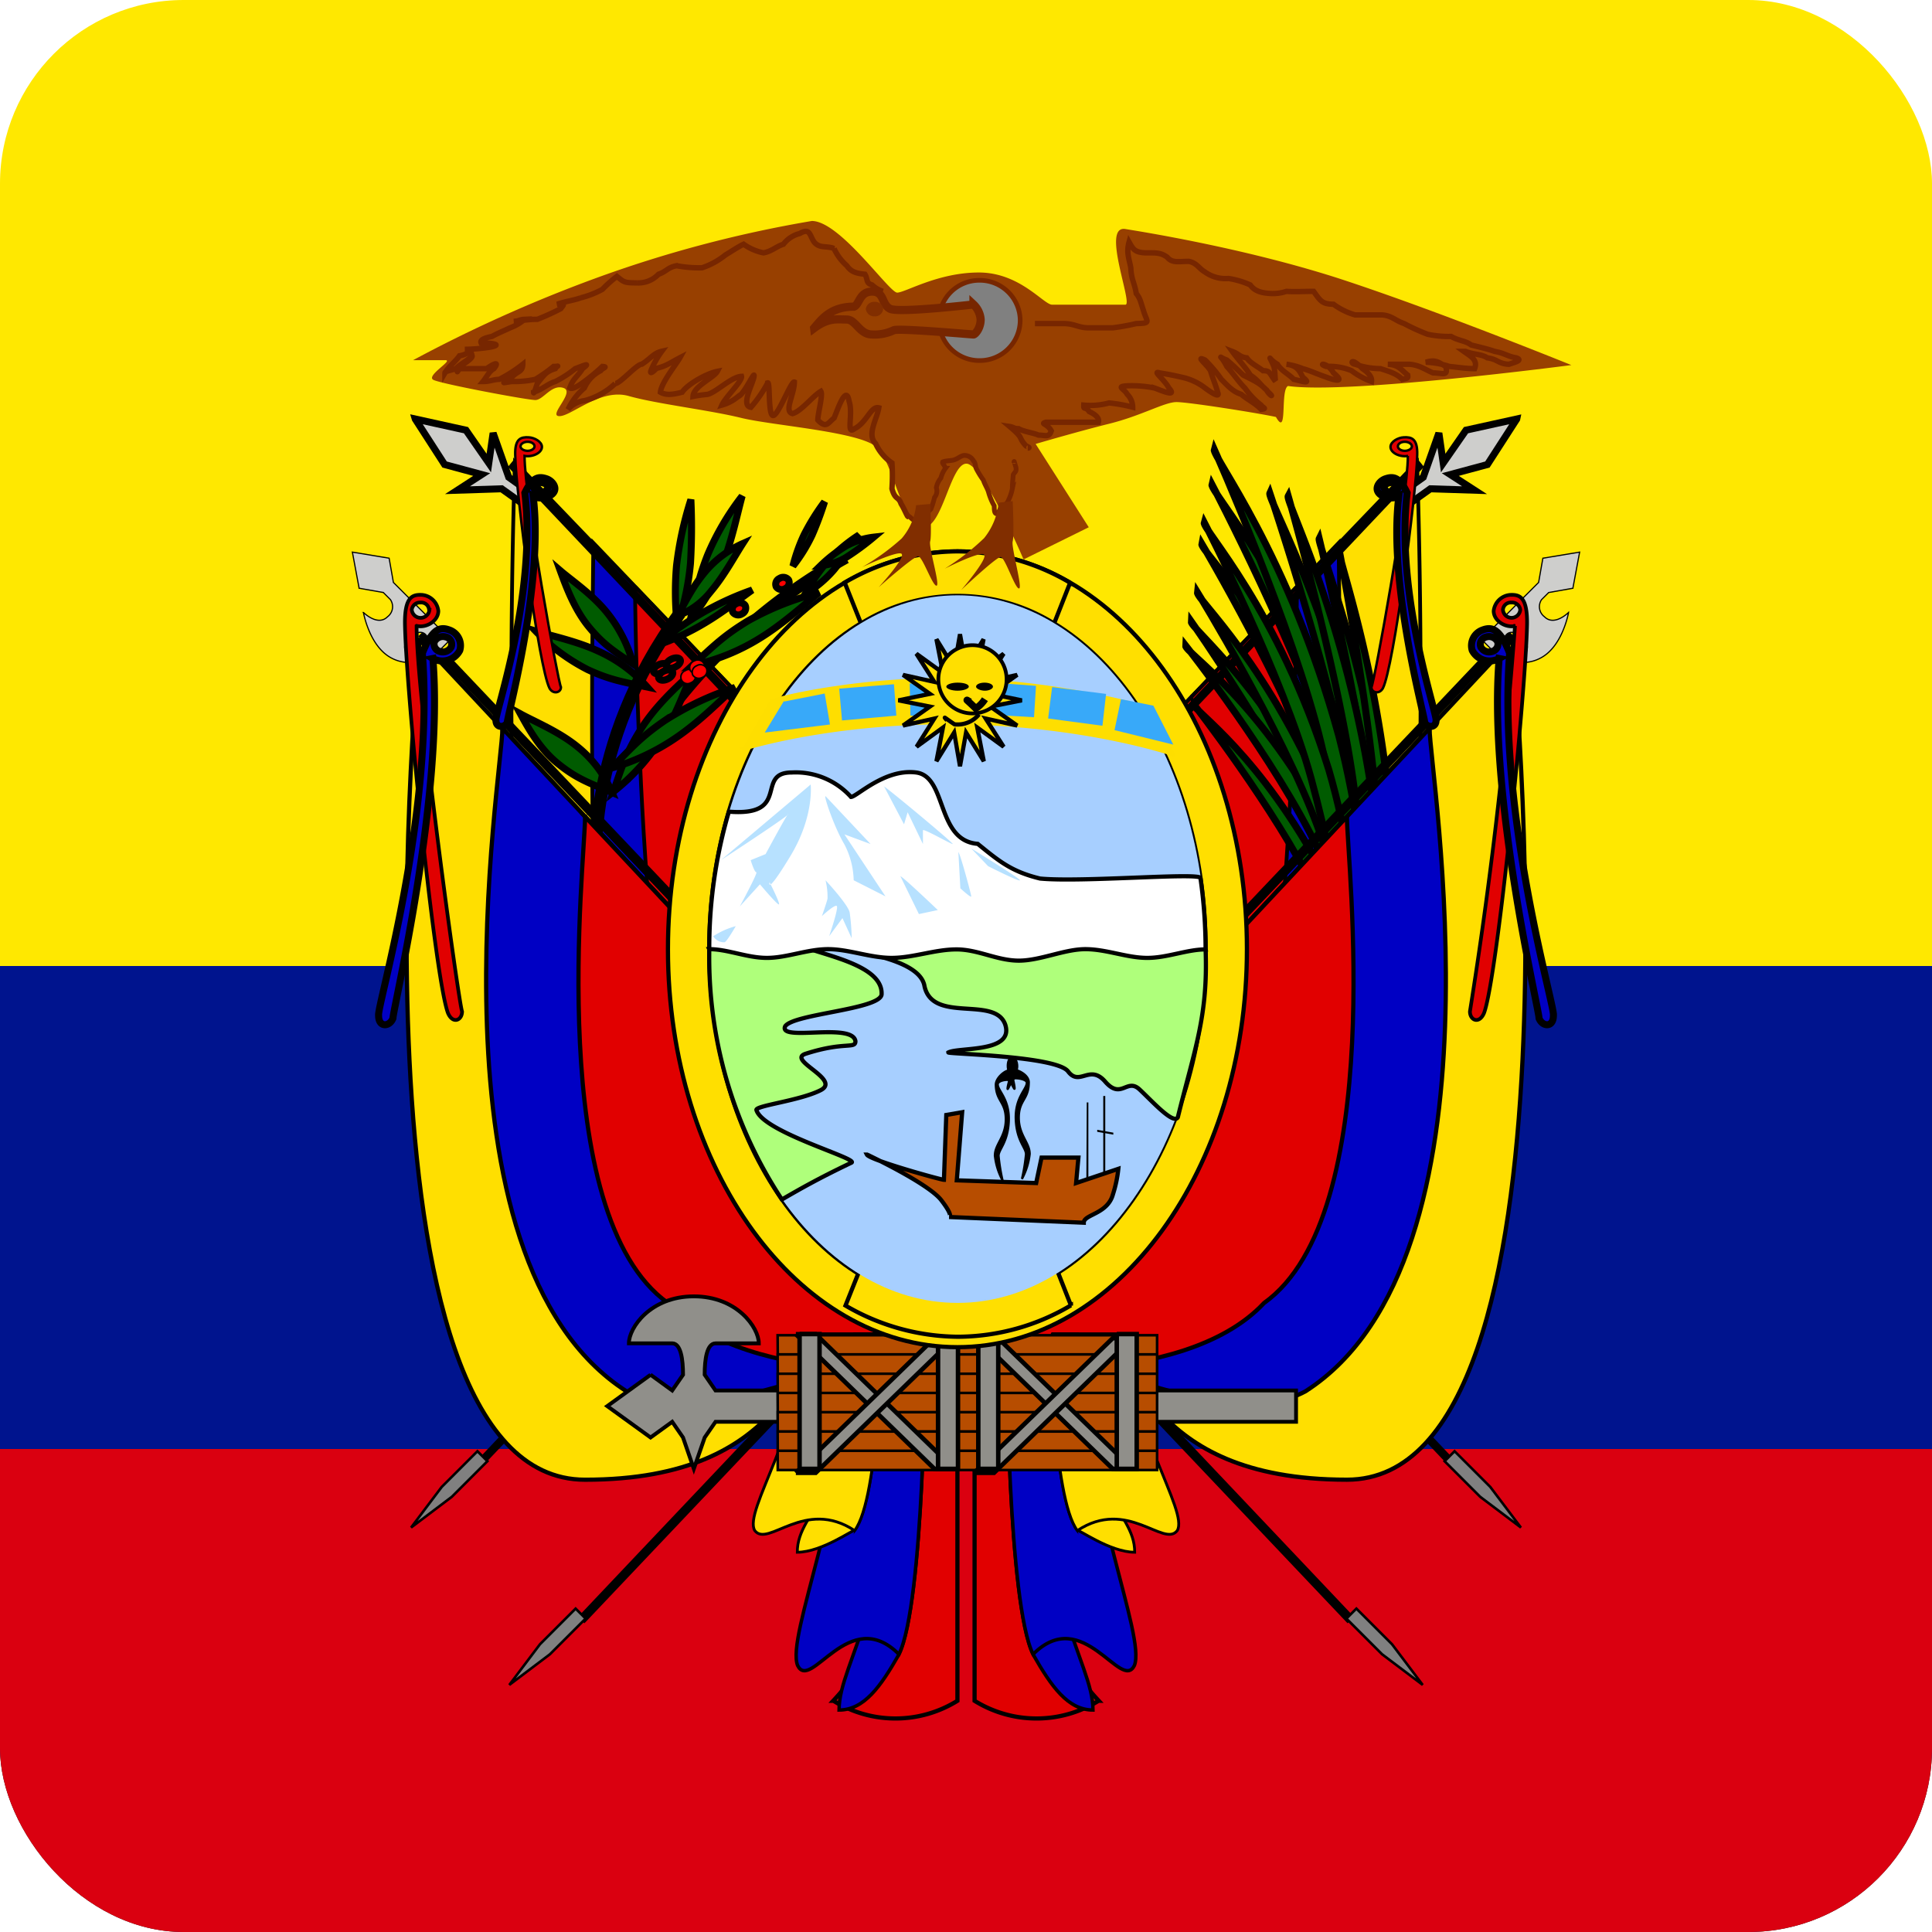 <svg xmlns="http://www.w3.org/2000/svg" xmlns:xlink="http://www.w3.org/1999/xlink" width="368" height="368" viewBox="0 0 368 368"><rect x="0" y="0" width="368" height="368" fill="#333333" stroke="none"/><defs><clipPath id="a"><rect width="368" height="368" rx="35" transform="translate(184 196)" fill="#193600"/></clipPath><clipPath id="c"><rect width="368" height="368"/></clipPath></defs><g id="b" clip-path="url(#c)"><rect width="368" height="368" fill="#fff"/><g transform="translate(-184 -196)" clip-path="url(#a)"><g transform="translate(122.667 196)"><path d="M0,0H490.667V368H0Z" fill="#ffe800" fill-rule="evenodd"/><path d="M0,240H490.667V424H0Z" transform="translate(0 -56)" fill="#00148e" fill-rule="evenodd"/><path d="M0,360H490.667v92H0Z" transform="translate(0 -84)" fill="#da0010" fill-rule="evenodd"/><g transform="translate(138.685 221.72)"><path d="M252.38,290.427l-55.66,58.65-.92-1.227,55.507-58.65.92,1.227Zm38.64,9.583-72.68,76.667-1.227-1.227,72.6-76.667Z" transform="translate(-184.372 -289.2)" fill-rule="evenodd"/><path d="M0,19.213V9.606L1.343,0,2.687,9.606v9.606Z" transform="translate(20.606 100.167) rotate(-135)" fill="gray" stroke="#000" stroke-width="0.485" fill-rule="evenodd"/><path d="M0,19.213V9.606L1.343,0,2.687,9.606v9.606Z" transform="translate(1.9 70.19) rotate(-135)" fill="gray" stroke="#000" stroke-width="0.485" fill-rule="evenodd"/></g><path d="M135.333,174.592s-6.107,165.158,18.32,165.158a46.462,46.462,0,0,0,36.673-17.37l-.276-90.773Z" transform="translate(24.087 -86.585)" fill="#ffdf00" stroke="#000" stroke-width="0.716" fill-rule="evenodd"/><path d="M154.946,194.688c0,8.685-2.725,132.382,9.488,132.382S195,318.385,195,318.385l-.276-82.089Z" transform="translate(19.413 -91.274)" fill="#0000c4" stroke="#000" stroke-width="0.716" fill-rule="evenodd"/><path d="M165.375,205.568c0,8.685,1.552,106.671,13.8,106.671h18.32l-.276-73.4-31.844-33.267Z" transform="translate(16.919 -93.813)" fill="#e10000" stroke="#000" stroke-width="0.716" fill-rule="evenodd"/><path d="M206.2,115.627l55.507,58.65,1-1.227L207.2,114.4Z" transform="translate(-48.113 -26.693)" fill-rule="evenodd"/><path d="M173.929,169.136s-15.741,160,31.482,160c39.353,0,39.353-25.24,47.224-25.24l-7.871-58.941-70.88-75.816Z" transform="translate(-32.636 -47.285)" fill="#ffdf00" stroke="#000" stroke-width="0.8" fill-rule="evenodd"/><g transform="translate(160.462 94.482)"><path d="M235.18,180.778a108.17,108.17,0,0,1,42.136-42.236" transform="translate(-215.337 -126.809)" fill="none" stroke="#000" stroke-width="2.3"/><path d="M225.136,160.67a27.689,27.689,0,0,1,9.2,6.785c-4.764-1-7.222-1.4-11.385-3.344a37.515,37.515,0,0,1-9.87-7.319C216.175,157.735,220.95,158.716,225.136,160.67Z" transform="translate(-210.18 -131.067)" fill="#005b00" stroke="#000" stroke-width="1.333" fill-rule="evenodd"/><path d="M241.673,182.347a1.218,1.218,0,0,1-.606,1.616,1.281,1.281,0,0,1-1.74-.313,1.2,1.2,0,0,1,.613-1.6A1.28,1.28,0,0,1,241.673,182.347Z" transform="translate(-216.274 -136.913)" fill="red" stroke="#000" stroke-width="1.333" fill-rule="evenodd"/><path d="M257.638,136.3a36.939,36.939,0,0,1-6.088,10.412c1.031-5.094,1.469-7.71,3.273-12.289a50.107,50.107,0,0,1,6.565-11.18C260.469,126.587,259.452,131.691,257.638,136.3Z" transform="translate(-219.157 -123.238)" fill="#005b00" stroke="#000" stroke-width="1.333" fill-rule="evenodd"/><path d="M250.67,136.265a49.373,49.373,0,0,1-2.528,11.723,57.869,57.869,0,0,1-.131-11.254,67.117,67.117,0,0,1,2.736-12.606A115.016,115.016,0,0,1,250.67,136.265Z" transform="translate(-218.279 -123.446)" fill="#005b00" stroke="#000" stroke-width="1.333" fill-rule="evenodd"/><path d="M254.778,144.051a14.845,14.845,0,0,1-6.428,4.761c2.1-3.849,3.131-5.9,5.49-8.671a20.042,20.042,0,0,1,6.918-5.091C259.247,137.392,257.151,141.26,254.778,144.051Z" transform="translate(-218.41 -125.994)" fill="#005b00" stroke="#000" stroke-width="1.333" fill-rule="evenodd"/><path d="M227.874,149.494a26.448,26.448,0,0,1,5.2,10.083c-3.634-2.472-5.551-3.625-8.326-6.955s-4.339-7.5-5.566-10.862C221.434,143.689,225.083,146.145,227.874,149.494Z" transform="translate(-211.604 -127.56)" fill="#005b00" stroke="#000" stroke-width="1.333" fill-rule="evenodd"/><path d="M219.981,183.47a22.386,22.386,0,0,1,6.76,8.869c-4.414-1.831-6.731-2.653-10.2-5.428s-5.581-6.529-7.243-9.559C212.063,178.865,216.493,180.679,219.981,183.47Z" transform="translate(-209.298 -135.865)" fill="#005b00" stroke="#000" stroke-width="1.333" fill-rule="evenodd"/><path d="M241.618,179.521a40.225,40.225,0,0,1-9.218,10.24c1.659-4.87,2.377-7.363,5.152-11.8s6.737-8.09,9.939-11C246.048,170.178,244.409,175.056,241.618,179.521Z" transform="translate(-214.688 -133.44)" fill="#005b00" stroke="#000" stroke-width="1.333" fill-rule="evenodd"/><path d="M244.425,180.241A42.445,42.445,0,0,1,232,186.133c3.8-3.912,5.638-5.968,10.079-9.021a57.618,57.618,0,0,1,13.374-6.313C252.675,173.244,248.89,177.171,244.425,180.241Z" transform="translate(-214.595 -134.336)" fill="#005b00" stroke="#000" stroke-width="1.333" fill-rule="evenodd"/><path d="M285.561,139.487A22.646,22.646,0,0,1,280,144.17a36.555,36.555,0,0,1,4.31-6.247A30.722,30.722,0,0,1,290.3,132.9,70.93,70.93,0,0,1,285.561,139.487Z" transform="translate(-225.795 -125.492)" fill="#005b00" stroke="#000" stroke-width="1.333" fill-rule="evenodd"/><path d="M280.652,131.017a31.112,31.112,0,0,1-3.652,5.9,32.367,32.367,0,0,1,2.088-5.9,42.326,42.326,0,0,1,3.938-6.347A64.941,64.941,0,0,1,280.652,131.017Z" transform="translate(-225.095 -123.572)" fill="#005b00" stroke="#000" stroke-width="1.333" fill-rule="evenodd"/><path d="M288.762,137.3a10.731,10.731,0,0,1-4.862,1.555,26.4,26.4,0,0,1,4.862-3.744,14.508,14.508,0,0,1,5.227-1.656A49.757,49.757,0,0,1,288.762,137.3Z" transform="translate(-226.705 -125.622)" fill="#005b00" stroke="#000" stroke-width="1.333" fill-rule="evenodd"/><path d="M252.444,152.8a47.891,47.891,0,0,1-9.294,4.336,56.149,56.149,0,0,1,18.2-10.549C259.1,148.192,255.933,150.711,252.444,152.8Z" transform="translate(-217.197 -128.687)" fill="#005b00" stroke="#000" stroke-width="1.333" fill-rule="evenodd"/><path d="M264.647,156.065a40.064,40.064,0,0,1-12.6,5.023c4.021-3.72,5.985-5.689,10.564-8.464a54.366,54.366,0,0,1,13.557-5.376C273.263,149.537,269.252,153.274,264.647,156.065Z" transform="translate(-219.273 -128.84)" fill="#005b00" stroke="#000" stroke-width="1.333" fill-rule="evenodd"/><path d="M227.888,202.166c.3-.169-2.5-24.518,16.132-49.846" transform="translate(-213.636 -130.024)" fill="none" stroke="#000" stroke-width="2.4"/><path d="M264.373,150.247a1.218,1.218,0,0,1-.606,1.616,1.281,1.281,0,0,1-1.74-.313,1.2,1.2,0,0,1,.613-1.6A1.28,1.28,0,0,1,264.373,150.247Z" transform="translate(-221.571 -129.423)" fill="red" stroke="#000" stroke-width="1.333" fill-rule="evenodd"/><path d="M275.173,143.947a1.218,1.218,0,0,1-.606,1.616,1.281,1.281,0,0,1-1.74-.313,1.2,1.2,0,0,1,.613-1.6A1.28,1.28,0,0,1,275.173,143.947Z" transform="translate(-224.091 -127.953)" fill="red" stroke="#000" stroke-width="1.333" fill-rule="evenodd"/><path d="M244.978,165.172c.215.4-.186,1.029-.906,1.389s-1.48.323-1.7-.086.191-1.019.912-1.379S244.763,164.774,244.978,165.172Z" transform="translate(-217.001 -132.947)" fill="red" stroke="#000" stroke-width="1.333" fill-rule="evenodd"/><path d="M248.178,163.772c.215.4-.186,1.029-.906,1.389s-1.48.323-1.7-.086.191-1.019.912-1.379S247.963,163.374,248.178,163.772Z" transform="translate(-217.748 -132.62)" fill="red" stroke="#000" stroke-width="1.333" fill-rule="evenodd"/><path d="M246.278,166.772c.215.4-.186,1.029-.906,1.389s-1.48.323-1.7-.086.191-1.019.912-1.379S246.063,166.374,246.278,166.772Z" transform="translate(-217.305 -133.32)" fill="red" stroke="#000" stroke-width="1.333" fill-rule="evenodd"/><path d="M251.871,167.08a1.341,1.341,0,0,1-.767,1.763,1.272,1.272,0,0,1-1.84-.537,1.319,1.319,0,0,1,.767-1.763,1.175,1.175,0,0,1,1.763.537Z" transform="translate(-218.596 -133.3)" fill="red" stroke="#000" stroke-width="0.3" fill-rule="evenodd"/><path d="M254.138,164.685a1.515,1.515,0,0,1-2.683,1.3,1.361,1.361,0,0,1,.767-1.84,1.328,1.328,0,0,1,1.84.537Z" transform="translate(-219.099 -132.744)" fill="red" stroke="#000" stroke-width="0.3" fill-rule="evenodd"/><path d="M254.671,165.8a1.319,1.319,0,0,1-.767,1.763,1.376,1.376,0,0,1-1.84-.46,1.341,1.341,0,0,1,.767-1.763A1.309,1.309,0,0,1,254.671,165.8Z" transform="translate(-219.249 -133.019)" fill="red" stroke="#000" stroke-width="0.3" fill-rule="evenodd"/></g><path d="M194.283,191.146c0,8.413-15.741,101.056,23.656,126.3,15.741,8.413,39.353-8.413,39.353,0l-7.871-67.355Z" transform="translate(-37.248 -52.421)" fill="#0000c4" stroke="#000" stroke-width="0.8" fill-rule="evenodd"/><path d="M215.378,213.094c0,8.413-7.871,75.768,15.786,92.642C246.9,322.563,286.3,318,286.3,318l-31.527-62.792-39.4-42.115Z" transform="translate(-42.602 -57.542)" fill="#e10000" stroke="#000" stroke-width="0.8" fill-rule="evenodd"/><path d="M183.8,157.65l72.68,76.667,1.3-1.227L185.1,156.5l-1.227,1.227Z" transform="translate(-42.887 -36.517)" fill-rule="evenodd"/><path d="M5.358,5.768,8.045,9.606v1.919a2.4,2.4,0,0,1-2.687,1.919c-2.687,0-2.672-3.838-2.672-3.838S0,13.444,0,17.293a7.288,7.288,0,0,0,2.687,5.757s-.395-3.979,2.687-3.838c3.1.13,2.687,1.919,2.687,1.919V24.97h2.7V9.606l2.687-3.838L9.32,0,5.373,5.757Z" transform="translate(121.863 111.755) rotate(-45)" fill="#cececc" stroke="#000" stroke-width="0.223" fill-rule="evenodd"/><path d="M183.177,104.116l5.583,8.654,7.067,1.907-4.614,2.985,8.413-.271,3.81,2.722,1.365-2.183-3.821-2.729L198,106.775l-.822,5.712-4.345-6.262-9.662-2.128Z" transform="translate(-42.741 -24.289)" fill="#cececc" stroke="#000" stroke-width="1.333" fill-rule="evenodd"/><path d="M167.879,40.572c0,.46-.613.851-1.319.851s-1.349-.391-1.349-.851.613-.874,1.349-.874S167.879,40.089,167.879,40.572Zm-1.9,1.817c0,8.234,6.409,43.194,6.931,44.045.031,1.035-1.472,1.472-2.177.207-2.024-4-6.379-36.8-6.532-44.459-.092-3.151,1.135-3.4,2.545-3.335,1.135.046,2.545.851,2.545,1.817,0,1.15-1.779,2-3.312,1.725Z" transform="translate(-4.732 44.451)" fill="#e10000" stroke="#000" stroke-width="0.462" fill-rule="evenodd"/><path d="M213.014,120.876a1.522,1.522,0,0,1-1.678.521c-.67-.176-1.086-.728-.856-1.188a1.561,1.561,0,0,1,1.719-.537C212.9,119.857,213.256,120.393,213.014,120.876Zm-2.715,1.342c2.116,16.537-4.983,42.075-4.924,43.079-.477,1.02-2.134,1.1-2.16-.36-.349-.951,7.823-24.02,5.5-43.37,1.488-3.174,2.78-3.12,4.086-2.7,1.055.33,1.993,1.487,1.51,2.453-.575,1.15-2.69,1.556-4.009.9Z" transform="translate(-47.414 -27.688)" fill="#0000c4" stroke="#000" stroke-width="1.333" fill-rule="evenodd"/><path d="M185.276,150.634a1.694,1.694,0,0,1-3.373,0,1.561,1.561,0,0,1,1.687-1.38,1.486,1.486,0,0,1,1.61,1.38Zm-2.453,3.067c0,13.723,8.05,71.99,8.663,73.447,0,1.687-1.763,2.453-2.683.307-2.53-6.67-7.973-61.333-8.2-74.06-.077-5.29,1.457-5.673,3.22-5.6a3.436,3.436,0,0,1,3.143,3.067c0,1.84-2.223,3.3-4.14,2.837Z" transform="translate(-42.139 -34.484)" fill="#e10000" stroke="#000" stroke-width="0.7" fill-rule="evenodd"/><path d="M187.889,159.674a1.8,1.8,0,0,1-2.15.867,1.468,1.468,0,0,1-1.052-1.868,1.843,1.843,0,0,1,2.2-.892A1.419,1.419,0,0,1,187.889,159.674Zm-3.493,2.194c2.177,26.218-7.639,66.946-7.6,68.54-.638,1.631-2.748,1.8-2.735-.522-.414-1.5,10.69-38.334,8.335-69.016,1.99-5.076,3.631-5.021,5.278-4.381a3.151,3.151,0,0,1,1.843,3.862,3.744,3.744,0,0,1-5.124,1.518Z" transform="translate(-40.612 -36.444)" fill="#0000c4" stroke="#000" stroke-width="1.333" fill-rule="evenodd"/><g transform="translate(245.333 221.72)"><path d="M358.64,290.427l55.583,58.65,1-1.227L359.637,289.2ZM320,300.01l72.68,76.667,1.227-1.227-72.6-76.667Z" transform="translate(-320 -289.2)" fill-rule="evenodd"/><path d="M0,0V9.606l1.343,9.606L2.687,9.606V0Z" transform="translate(72.456 86.581) rotate(-45)" fill="gray" stroke="#000" stroke-width="0.485" fill-rule="evenodd"/><path d="M0,0V9.606l1.343,9.606L2.687,9.606V0Z" transform="translate(91.163 56.605) rotate(-45)" fill="gray" stroke="#000" stroke-width="0.485" fill-rule="evenodd"/></g><g transform="translate(246.966 79.807)"><path d="M.679,165.158S-5.428,0,19,0A46.462,46.462,0,0,1,55.672,17.37L55.4,108.143Z" transform="translate(84.958 173.359) rotate(180)" fill="#ffdf00" stroke="#000" stroke-width="0.716" fill-rule="evenodd"/><path d="M.26,132.382C.26,123.7-2.466,0,9.747,0S40.314,8.685,40.314,8.685l-.276,82.089Z" transform="translate(69.601 155.989) rotate(180)" fill="#0000c4" stroke="#000" stroke-width="0.716" fill-rule="evenodd"/><path d="M0,106.671C0,97.986,1.552,0,13.8,0h18.32l-.276,73.4L0,106.671Z" transform="translate(61.406 138.619) rotate(180)" fill="#e10000" stroke="#000" stroke-width="0.716" fill-rule="evenodd"/><path d="M416.6,115.627,361.1,174.277l-1-1.227,55.507-58.65Z" transform="translate(-330.99 -106.5)" fill-rule="evenodd"/><g transform="translate(40.188 5.776)"><path d="M376.652,175.076s15.56,19.964,23.067,35.393c7.5,15.461,16.259,39.021,16.259,39.021s-5-23.195-14.45-41.79C389.152,184.307,376.646,176.407,376.652,175.076Z" transform="translate(-375.04 -126.434)" fill="#005b00" stroke="#000" stroke-width="1.333" fill-rule="evenodd"/><path d="M375.95,154.39s17.364,24.691,25.29,43c7.916,18.346,16.729,45.847,16.729,45.847s-4.278-26.458-14.314-48.6C390.429,166.71,375.839,155.858,375.95,154.39Z" transform="translate(-374.876 -121.607)" fill="#005b00" stroke="#000" stroke-width="1.333" fill-rule="evenodd"/><path d="M395.492,122.548s12.285,36.562,16.029,59.171c3.724,22.629,6,53.771,6,53.771a226.691,226.691,0,0,0-2.652-53.883C407.924,146.085,394.982,123.681,395.492,122.548Z" transform="translate(-379.432 -114.178)" fill="#005b00" stroke="#000" stroke-width="1.333" fill-rule="evenodd"/><path d="M381.108,120.366s17.012,32.471,23.638,54.536c6.609,22.1,12.823,53.976,12.823,53.976s-.9-28.96-9.457-55.82C396.63,138.936,380.736,121.831,381.108,120.366Z" transform="translate(-376.078 -113.668)" fill="#005b00" stroke="#000" stroke-width="1.333" fill-rule="evenodd"/><path d="M407.751,133.844s8.466,34.96,10.592,55.817c2.11,20.871,2.714,49.031,2.714,49.031a224.6,224.6,0,0,0-.011-48.469C416.85,157.243,407.3,134.752,407.751,133.844Z" transform="translate(-382.293 -116.813)" fill="#005b00" stroke="#000" stroke-width="1.333" fill-rule="evenodd"/><path d="M378.575,135.1s16.457,27.815,23.117,47.257c6.645,19.473,13.187,47.932,13.187,47.932s-1.59-26.373-10.15-49.987C393.3,150.372,378.273,136.48,378.575,135.1Z" transform="translate(-375.487 -117.106)" fill="#005b00" stroke="#000" stroke-width="1.333" fill-rule="evenodd"/><path d="M374.55,160.366s17.364,22.05,25.29,38.937c7.916,16.922,16.729,42.616,16.729,42.616s-4.278-25.173-14.314-45.539C389.029,170.742,374.439,161.8,374.55,160.366Z" transform="translate(-374.549 -123.002)" fill="#005b00" stroke="#000" stroke-width="1.333" fill-rule="evenodd"/><path d="M377.489,147.154s15.974,25.94,22.927,44.7c6.942,18.8,14.333,46.681,14.333,46.681s-2.959-26.424-11.814-49.152C391.205,160.655,377.309,148.587,377.489,147.154Z" transform="translate(-375.235 -119.919)" fill="#005b00" stroke="#000" stroke-width="1.333" fill-rule="evenodd"/><path d="M400.048,123.27s10.27,35.8,12.815,57.659c2.525,21.881,3.184,51.791,3.184,51.791a210.063,210.063,0,0,0,.126-51.662C411.126,146.633,399.488,124.316,400.048,123.27Z" transform="translate(-380.494 -114.346)" fill="#005b00" stroke="#000" stroke-width="1.333" fill-rule="evenodd"/><path d="M381.665,111.63s15,33.72,20.424,56.238c5.41,22.548,10.01,54.811,10.01,54.811s.4-28.926-6.679-56.377C395.833,131.381,381.242,113.06,381.665,111.63Z" transform="translate(-376.208 -111.63)" fill="#005b00" stroke="#000" stroke-width="1.333" fill-rule="evenodd"/><path d="M412.807,137.184s6.45,33.569,7.378,53.454c.911,19.9-.1,46.634-.1,46.634a203.01,203.01,0,0,0,2.767-45.97C420.552,159.819,412.3,138.023,412.807,137.184Z" transform="translate(-383.471 -117.593)" fill="#005b00" stroke="#000" stroke-width="1.333" fill-rule="evenodd"/><path d="M379.165,129.764s15,29.064,20.424,48.959c5.41,19.924,10.01,48.766,10.01,48.766s.4-26.34-6.679-50.543C393.333,146.217,378.742,131.109,379.165,129.764Z" transform="translate(-375.624 -115.861)" fill="#005b00" stroke="#000" stroke-width="1.333" fill-rule="evenodd"/></g><path d="M2.519,160S-13.223,0,34,0C73.354,0,73.354,25.24,81.225,25.24L73.354,84.182,2.474,160Z" transform="translate(104.925 202.041) rotate(180)" fill="#ffdf00" stroke="#000" stroke-width="0.8" fill-rule="evenodd"/><path d="M3.105,128.725c0-8.413-15.741-101.056,23.656-126.3,15.741-8.413,39.353,8.413,39.353,0L58.244,69.783Z" transform="translate(89.771 187.643) rotate(180)" fill="#0000c4" stroke="#000" stroke-width="0.8" fill-rule="evenodd"/><path d="M1.256,105.47c0-8.413-7.871-75.768,15.786-92.642C32.783-4,72.181.564,72.181.564L40.654,63.356,1.256,105.47Z" transform="translate(72.181 181.215) rotate(180)" fill="#e10000" stroke="#000" stroke-width="0.8" fill-rule="evenodd"/><path d="M433.683,157.65,361,234.317l-1.3-1.227,72.68-76.59,1.3,1.227Z" transform="translate(-330.896 -116.324)" fill-rule="evenodd"/><path d="M5.358,19.2l2.687-3.838V13.444a2.4,2.4,0,0,0-2.687-1.919c-2.687,0-2.672,3.838-2.672,3.838S0,11.525,0,7.676A7.288,7.288,0,0,1,2.687,1.919S2.292,5.9,5.373,5.757c3.1-.13,2.687-1.919,2.687-1.919V0h2.7V15.364L13.449,19.2,9.32,24.97,5.373,19.213Z" transform="translate(104.181 49.605) rotate(-135)" fill="#cececc" stroke="#000" stroke-width="0.223" fill-rule="evenodd"/><path d="M450.241,104.116l-5.583,8.654-7.067,1.907,4.614,2.985-8.413-.271-3.81,2.722-1.365-2.183,3.821-2.729,2.978-8.426.822,5.712,4.345-6.262,9.662-2.128Z" transform="translate(-346.977 -104.096)" fill="#cececc" stroke="#000" stroke-width="1.333" fill-rule="evenodd"/><path d="M3.685,46.845c0-.46-.613-.851-1.319-.851s-1.349.391-1.349.851.613.874,1.349.874S3.685,47.328,3.685,46.845Zm-1.9-1.817c0-8.234,6.409-43.194,6.931-44.045C8.745-.052,7.242-.489,6.537.776,4.513,4.778.158,37.576,0,45.235c-.092,3.151,1.135,3.4,2.545,3.335,1.135-.046,2.545-.851,2.545-1.817,0-1.15-1.779-2-3.312-1.725Z" transform="translate(84.315 52.061) rotate(180)" fill="#e10000" stroke="#000" stroke-width="0.462" fill-rule="evenodd"/><path d="M423.566,120.876a1.522,1.522,0,0,0,1.678.521c.67-.176,1.086-.728.856-1.188a1.561,1.561,0,0,0-1.719-.537C423.683,119.857,423.325,120.393,423.566,120.876Zm2.715,1.342c-2.116,16.537,4.983,42.075,4.924,43.079.477,1.02,2.134,1.1,2.16-.36.349-.951-7.823-24.02-5.5-43.37-1.488-3.174-2.78-3.12-4.086-2.7-1.055.33-1.993,1.487-1.51,2.453.575,1.15,2.69,1.556,4.009.9Z" transform="translate(-345.466 -107.495)" fill="#0000c4" stroke="#000" stroke-width="1.333" fill-rule="evenodd"/><path d="M451.487,150.634a1.662,1.662,0,0,0,1.61,1.533,1.679,1.679,0,0,0,1.687-1.533,1.561,1.561,0,0,0-1.687-1.38A1.486,1.486,0,0,0,451.487,150.634Zm2.3,3.067q-2.753,36.887-8.587,73.447c0,1.687,1.763,2.453,2.683.307,2.53-6.67,7.973-61.333,8.2-74.06.077-5.29-1.457-5.673-3.22-5.6a3.436,3.436,0,0,0-3.143,3.067c0,1.84,2.223,3.3,4.14,2.837Z" transform="translate(-350.846 -114.291)" fill="#e10000" stroke="#000" stroke-width="0.7" fill-rule="evenodd"/><path d="M447.348,159.674a1.8,1.8,0,0,0,2.15.867,1.468,1.468,0,0,0,1.052-1.868,1.843,1.843,0,0,0-2.2-.892A1.419,1.419,0,0,0,447.348,159.674Zm3.493,2.194c-2.177,26.218,7.639,66.946,7.6,68.54.638,1.631,2.748,1.8,2.735-.522.414-1.5-10.69-38.334-8.335-69.016-1.99-5.076-3.631-5.021-5.278-4.381a3.151,3.151,0,0,0-1.843,3.862,3.744,3.744,0,0,0,5.124,1.518Z" transform="translate(-350.924 -116.251)" fill="#0000c4" stroke="#000" stroke-width="1.333" fill-rule="evenodd"/></g><g transform="translate(204.809 254.045)"><path d="M277.458,412.261a22.382,22.382,0,0,0,23.612,0V344.906H285.329c7.871,25.24,7.871,50.528-7.915,67.355Z" transform="translate(-262.179 -342.343)" fill="#e10000" stroke="#000" stroke-width="0.8" fill-rule="evenodd"/><path d="M176.359,426.647c0,47.495-11.4,58.067-11.4,67.62,4.75,0,7.916-4.454,11.4-10.572,4.749-9.553,5.206-57.8,4.749-57.048Z" transform="translate(-148.615 -422.594)" fill="#0000c4" stroke="#000" stroke-width="0.66" fill-rule="evenodd"/><path d="M164.374,426.631c-.242,27.746-12.021,53.452-9.794,59.141,2.522,5.1,9.794-11.646,19.293-2.147,4.749-9.5,5.206-57.745,4.749-57.048H164.374Z" transform="translate(-146.129 -422.578)" fill="#0000c4" stroke="#000" stroke-width="0.66" fill-rule="evenodd"/><path d="M176.506,280.368c0,31.211-10.921,33.292-10.921,41.615,4.75,0,10.894-4.549,10.921-4.126,4.749-6.277,5.206-37.982,4.749-37.488Z" transform="translate(-157.195 -280.363)" fill="#ffdf00" stroke="#000" stroke-width="0.535" fill-rule="evenodd"/><path d="M164.454,280.368c-.242,18.233-11.753,33.75-9.526,37.488,2.549,3.315,9.526-6.277,19.025,0,4.749-6.277,5.206-37.982,4.749-37.488Z" transform="translate(-154.642 -280.363)" fill="#ffdf00" stroke="#000" stroke-width="0.535" fill-rule="evenodd"/><path d="M.044,3.367a22.382,22.382,0,0,1,23.612,0V70.722H7.915C15.786,45.481,15.786,20.194,0,3.367Z" transform="translate(65.814 73.285) rotate(180)" fill="#e10000" stroke="#000" stroke-width="0.8" fill-rule="evenodd"/><path d="M11.4,67.62C11.4,20.125,0,9.553,0,0,4.75,0,7.916,4.454,11.4,10.572c4.749,9.553,5.206,57.8,4.749,57.048Z" transform="translate(64.709 71.674) rotate(180)" fill="#0000c4" stroke="#000" stroke-width="0.66" fill-rule="evenodd"/><path d="M10.074,60.13C9.833,32.384-1.947,6.678.28.989c2.522-5.1,9.794,11.646,19.293,2.147,4.749,9.5,5.206,57.745,4.749,57.048H10.074Z" transform="translate(72.878 64.184) rotate(180)" fill="#0000c4" stroke="#000" stroke-width="0.66" fill-rule="evenodd"/><path d="M10.921,41.615C10.921,10.4,0,8.323,0,0,4.75,0,10.894,4.549,10.921,4.126c4.749,6.277,5.206,37.982,4.749,37.488Z" transform="translate(72.659 41.62) rotate(180)" fill="#ffdf00" stroke="#000" stroke-width="0.535" fill-rule="evenodd"/><path d="M9.812,38.207C9.57,19.974-1.941,4.457.286.718,2.835-2.6,9.812,7,19.311.718,24.06,7,24.516,38.7,24.06,38.207Z" transform="translate(81.049 38.213) rotate(180)" fill="#ffdf00" stroke="#000" stroke-width="0.535" fill-rule="evenodd"/></g><g transform="translate(176.999 246.919)"><path d="M21.32,12.612l-8.252,5.971,8.252,5.971,4.122-2.985L27.5,24.553l2.061,5.971,2.07-5.971,2.061-2.985H144.269V15.6H33.685l-2.061-3c0-2.985.432-5.971,2.07-5.971h8.243c0-2.985-4.122-8.956-12.374-8.956S17.19,3.639,17.19,6.624h8.252c1.628,0,2.061,2.985,2.061,5.988L25.442,15.6l-4.131-3Z" transform="translate(-13.068 2.332)" fill="#908f8a" stroke="#000" stroke-width="0.731" fill-rule="evenodd"/><path d="M57.2,19.142h72.278v3.664H57.225Zm0-3.685h72.278v3.685H57.225Zm0-3.664h72.278v3.685H57.225Zm0-3.664h72.278v3.664H57.225Zm0-3.664h72.278V8.13H57.225Zm0-3.685h72.278V4.466H57.225Zm0-3.643h72.278V.781H57.225Z" transform="translate(-24.746 10.276)" fill="#b74d00" stroke="#000" stroke-width="0.495" fill-rule="evenodd"/><path d="M105.8,16.254l26.412,25.668h3.776L109.6,16.275h-3.776Z" transform="translate(-69.895 -9.058)" fill="#908f8a" stroke="#000" stroke-width="0.857" fill-rule="evenodd"/><path d="M105.8-24.066l26.412-25.668h3.776L109.6-24.087h-3.776Z" transform="translate(-69.895 57.706)" fill="#908f8a" stroke="#000" stroke-width="0.857" fill-rule="evenodd"/><path d="M119.056,16.254V41.922h3.8V16.254h-3.8Z" transform="translate(-82.419 -9.058)" fill="#908f8a" stroke="#000" stroke-width="0.852" fill-rule="evenodd"/><path d="M105.8,16.254l26.412,25.668h3.776L109.6,16.275h-3.776Z" transform="translate(-35.932 -9.058)" fill="#908f8a" stroke="#000" stroke-width="0.857" fill-rule="evenodd"/><path d="M105.8-24.066l26.412-25.668h3.776L109.6-24.087h-3.776Z" transform="translate(-35.932 57.706)" fill="#908f8a" stroke="#000" stroke-width="0.857" fill-rule="evenodd"/><path d="M119.056,16.254V41.922h3.8V16.254h-3.8Z" transform="translate(-22.005 -9.058)" fill="#908f8a" stroke="#000" stroke-width="0.852" fill-rule="evenodd"/><path d="M119.056,16.254V41.922h3.8V16.254h-3.8Z" transform="translate(-48.379 -9.058)" fill="#908f8a" stroke="#000" stroke-width="0.852" fill-rule="evenodd"/><path d="M119.056,16.254V41.922h3.8V16.254h-3.8Z" transform="translate(-56.045 -9.058)" fill="#908f8a" stroke="#000" stroke-width="0.852" fill-rule="evenodd"/></g><g transform="translate(188.562 105.024)"><path d="M346.627,223c0,41.829-24.723,75.768-55.139,75.768S236.35,264.833,236.35,223s24.679-75.816,55.139-75.816,55.139,33.939,55.139,75.768Zm-7.871,0c0,37.171-21.166,67.355-47.268,67.355S244.221,260.175,244.221,223c0-37.219,21.166-67.4,47.268-67.4s47.268,30.184,47.268,67.4Z" transform="translate(-236.35 -147.188)" fill="#ffdf00" stroke="#000" stroke-width="0.8" fill-rule="evenodd"/><path d="M323.211,153.177a42.471,42.471,0,0,0-21.477-5.989,42.9,42.9,0,0,0-21.477,5.942l3.113,7.8a34.771,34.771,0,0,1,36.774,0l3.068-7.8Z" transform="translate(-246.595 -147.188)" fill="#ffdf00" stroke="#000" stroke-width="0.8" fill-rule="evenodd"/><path d="M323.211-157.358a42.471,42.471,0,0,1-21.477,5.989,42.9,42.9,0,0,1-21.477-5.942l3.113-7.8a34.771,34.771,0,0,0,36.774,0l3.068,7.8Z" transform="translate(-246.441 300.964)" fill="#ffdf00" stroke="#000" stroke-width="0.8" fill-rule="evenodd"/></g><path d="M350.83,215.367c0,37.183-21.237,67.313-47.3,67.313S256.3,252.55,256.3,215.367,277.46,147.9,303.527,147.9,350.83,178.107,350.83,215.367Z" transform="translate(-59.803 -34.51)" fill="#a7cfff" fill-rule="evenodd"/><path d="M341.149,244.082c.489,12.644-2.045,18.823-5.292,31.99-.845,1.426-4.891-3.09-7.293-5.324s-3.468,2-6.492-1.426c-2.979-3.517-4.891.951-7.115-2s-22.811-3.327-22.811-3.613c2.045-1.046,12.54.1,10.85-5.276-1.912-5.609-13.785-.19-15.385-7.32-1.112-7.13-23.834-7.415-25.479-9.126.667,2.662,17.7,3.8,17.3,10.7-.4,2.852-16.764,3.66-18.365,6.037-1.334,2.995,12.9-.808,13.384,2.852,0,1.521-2.09,0-9.471,2.377-3.735,1.188,6.848,4.9,2.846,6.94s-12.584,2.947-12.228,3.8c1.334,4.278,19.877,9.317,18.053,10.03-6.581,3.137-10.049,5.181-13.207,6.987a83.688,83.688,0,0,1-13.829-47.628c14.1-5.419,11.117-6.56,37.174-6.56s34.684,1.093,57.362,6.56Z" transform="translate(-50.18 -63.242)" fill="#afff7b" stroke="#000" stroke-width="0.8" fill-rule="evenodd"/><path d="M341.152,235.8c-3.557,0-7.293,1.616-11.117,1.616-3.869,0-7.782-1.664-11.784-1.664s-8.582,2.187-12.673,2.187c-4.135,0-7.737-2.139-11.873-2.139s-8.271,1.616-12.362,1.616-8.137-1.664-12.095-1.664-7.871,1.664-11.65,1.664-7.47-1.664-10.983-1.664a92.1,92.1,0,0,1,3.735-26.191c12.006.951,4.891-7.463,12.006-7.463a14.174,14.174,0,0,1,11.25,4.658c1.067,0,6.4-5.419,12.406-4.658,5.959.761,3.78,12.977,11.739,13.595,4,3.232,6.359,5.276,11.873,6.607,7.871.761,30.415-1.188,30.549-.1a95.5,95.5,0,0,1,.978,13.595Z" transform="translate(-50.184 -54.959)" fill="#fff" stroke="#000" stroke-width="0.8" fill-rule="evenodd"/><path d="M109.975,222.613c0-2.1,2.07-3.5,2.07-6.845s-1.84-3.422-1.9-6.55c-.031-1.288,1.579-2.576,2.285-2.723s1.3,2.723,1.3,3.349-.721-1.546-1.319-1.582-1.886.221-1.886.846c0,1.251,2.269,2.8,2.1,6.992-.169,4.122-1.947,5.373-1.947,6.624a36.389,36.389,0,0,0,.767,4.71,12.917,12.917,0,0,1-1.487-4.858Z" transform="translate(140.863 -2.564)" stroke="#000" stroke-width="0.413" fill-rule="evenodd"/><path d="M.015,4.821c0,2.1,2.07,3.5,2.07,6.845s-1.84,3.422-1.9,6.55C.031,19.688,1.993,20.645,2.7,20.755s1.533-2.944,1.533-3.533-.828,1.914-1.426,1.95S.567,18.952.567,18.326c0-1.251,2.269-2.8,2.1-6.992C2.5,7.213.721,5.962.721,4.71A36.389,36.389,0,0,1,1.487,0,12.917,12.917,0,0,0,0,4.858Z" transform="translate(257.477 224.563) rotate(180)" stroke="#000" stroke-width="0.413" fill-rule="evenodd"/><path d="M332.323,264.317c0,1-.537,1.84-1.15,1.84s-1.073-.843-1.073-1.917.46-1.84,1.073-1.84S332.323,263.243,332.323,264.317Zm13.033,6.9h.307v14.95h-.383Zm3.143-1.227h.383v15.1H348.5Z" transform="translate(-77.023 -61.227)" fill-rule="evenodd"/><path d="M352.6,281.083V280.7l3.067.537v.383Z" transform="translate(-82.273 -65.497)" fill-rule="evenodd"/><path d="M288.42,293.9s11.561,5.419,14.1,8.651c2.49,3.232,1.512,3.232,1.512,3.232l25.657,1.093c0-1.616,4.536-1.616,5.558-5.419a23.813,23.813,0,0,0,1.023-4.848l-8.048,2.709.445-4.848h-7.026l-1.023,4.848L305.5,298.8l1.023-12.977-3.024.523L303.05,298.7c-.534,0-14.14-3.755-14.674-4.8Z" transform="translate(-61.921 -73.975)" fill="#b74d00" stroke="#000" stroke-width="0.8" fill-rule="evenodd"/><path d="M255.49,192.149s16.764-5.324,40.954-4.943,40.954,6.084,40.6,6.084-4.625-8.746-4.625-8.746a156.829,156.829,0,0,0-36.329-5.371c-19.21-.38-35.974,3.8-35.573,4.183l-5.025,8.794Z" transform="translate(-52.254 -49.621)" fill="#fede00" stroke="#fede00" stroke-width="0.8" fill-rule="evenodd"/><path d="M297.6,169.707l10.427-.153.153,6.057-10.427.23ZM273.68,173,270,179.06l12.42-1.533-1-5.9-7.743,1.533Zm10.5-2.3,10.427-.843.46,5.98-10.35.92Zm37.49-.537-10.35-.767-.383,6.133,10.35.613ZM344.06,174l3.757,7.36-11.193-2.76,1.227-5.9,6.133,1.227Zm-9.047-2.3-10.273-1.3-.767,5.98,10.35,1.38Z" transform="translate(-63 -39.527)" fill="#38a9f9" fill-rule="evenodd"/><path d="M305.335,192.917l-1.112-6.417-3.379,5.466,1.245-6.417-5.025,3.66,3.379-5.371-5.959,1.331,5.114-3.613-6-1.188,6-1.236-5.114-3.613,5.959,1.331-3.424-5.371,5.069,3.66-1.245-6.417,3.379,5.466,1.112-6.417,1.156,6.417,3.335-5.466-1.2,6.417,5.025-3.66-3.424,5.371,6-1.331-5.114,3.613,6,1.236-6,1.188,5.114,3.613-6-1.331,3.424,5.371-5.025-3.66,1.245,6.417-3.379-5.466Z" transform="translate(-61.146 -46.967)" fill="#ffdf00" stroke="#000" stroke-width="0.8" fill-rule="evenodd"/><path d="M307.853,144.978a6.5,6.5,0,1,0,0,.038Z" transform="translate(-54.784 -15.603)" fill="#ffdf00" stroke="#000" stroke-width="0.712" fill-rule="evenodd"/><path d="M319.393,170.367c0,.383-1,.767-2.147.767s-2.147-.383-2.147-.767.92-.767,2.147-.767S319.393,169.907,319.393,170.367Zm4.6,0c0,.383-.69.767-1.533.767s-1.687-.383-1.687-.767c0-.46.767-.767,1.61-.767S323.993,169.907,323.993,170.367Z" transform="translate(-73.523 -39.573)" fill-rule="evenodd"/><path d="M320.37,173.97l.448.258c-1.076-.658-.586-.414,1.1,1.251a5.872,5.872,0,0,0,1.748-1.766" transform="translate(-74.724 -40.533)" fill="none" stroke="#000" stroke-width="1.333"/><path d="M306.1,188.435l.356.38c-.845-.951-.445-.475,1.423.761a5.244,5.244,0,0,0,4.669-1.9" transform="translate(-64.739 -51.611)" fill="none" stroke="#000" stroke-width="0.8"/><path d="M275.753,194.8s.767,6.133-3.91,13.8c-4.6,7.59-3.91,4.907-3.91,4.907s2.147,4.217,1.763,4.217-3.6-3.833-3.6-3.833l-3.833,4.217s3.527-6.517,3.143-6.517-1.073-2.3-1.073-2.3l2.837-1.15s4.293-7.973,4.293-7.59-12.8,8.74-12.8,8.74l17.1-14.413Zm2.837,2.3c-.383,0,1.763,6.133,3.6,9.2a15.523,15.523,0,0,1,1.763,6.823l6.057,3.067-7.82-11.807,4.983,1.84L278.59,197.1Zm0,16.023s4.293,4.6,4.6,6.133a40.956,40.956,0,0,1,.383,4.907l-1.763-3.833-2.53,3.45s1.84-5.367,1.457-5.75-2.837,1.917-2.837,1.917,1.073-3.067,1.073-3.373A13.506,13.506,0,0,0,278.59,213.123ZM257.2,223.78a14.92,14.92,0,0,1,4.293-1.917s-1.763,3.067-2.147,3.067A2.379,2.379,0,0,1,257.2,223.78Zm49.143-16.713s9.277,5.673,9.277,6.057-6.057-2.683-6.057-2.683ZM289.63,195.183c.767.383,13.57,11.04,13.187,11.04s-5.673-3.067-5.673-2.607v2.607l-2.913-6.057-.69,2.3-3.833-7.283Zm3.22,17.173,3.527,7.207,3.6-.767S293.233,212.357,292.85,212.357Zm11.04-4.6.383,6.9s2.07,1.917,2.07,1.533S304.273,208.14,303.89,207.757Z" transform="translate(-60.013 -45.453)" fill="#b7e1ff" fill-rule="evenodd"/><path d="M182.6,81.427A269.017,269.017,0,0,1,217.023,65.94,232.913,232.913,0,0,1,258.577,54.9c5.367,0,14.72,13.647,16.253,13.647s7.743-3.833,15.563-3.833,12.343,6.133,13.953,6.133H318.3c1.533,0-4.677-15.18,0-14.413,2.3.383,22.08,3.45,40.48,9.353,18.4,5.98,44.467,16.56,44.467,16.56s-42.55,5.6-53.973,3.987c-1.533.767,0,9.967-2.3,5.9-3.527-.767-16.637-2.837-18.937-2.837s-6.67,2.607-12.88,4.14c-6.133,1.533-13.953,3.833-13.953,3.833l10.12,15.87-12.42,6.133s-7.743-18.247-10.887-18.247-4.6,12.88-8.51,12.113c-3.833-.767-5.367-12.113-8.51-15.18-3.067-2.99-19.473-4.14-25.683-5.6-6.133-1.533-16.177-2.683-21.62-4.217-5.367-1.533-10.887,3.833-13.187,3.833s3.067-4.6.767-5.367-3.833,2.3-5.367,2.3-17.863-3.067-19.4-3.833,3.833-3.757,2.3-3.757H182.6Z" transform="translate(-42.607 -12.81)" fill="#984000" fill-rule="evenodd"/><path d="M97.153-19.224a7.7,7.7,0,0,1-7.742,7.654,7.69,7.69,0,0,1-7.725-7.654,7.673,7.673,0,0,1,7.725-7.634A7.7,7.7,0,0,1,97.153-19.224Z" transform="translate(158.5 80.25)" fill="gray" stroke="#772600" stroke-width="0.885" fill-rule="evenodd"/><path d="M76.869-21.313c1.387-1.619,3.1-4.073,7.6-4.073,1.035-.417,1.035-2.87,3.436-2.87,2.422,0,1.718,2.453,3.457,3.287,1.718.81,15.856-.834,15.856-.834a4.352,4.352,0,0,1,1.366,2.87c0,1.644-1.035,2.846-1.366,2.846s-14.138-1.227-15.173-.81a8.466,8.466,0,0,1-4.14.81c-2.4,0-3.1-2.846-4.823-2.846s-3.436-.417-6.21,1.644Z" transform="translate(139.537 83.796)" fill="#984000" stroke="#772600" stroke-width="1.558" fill-rule="evenodd"/><path d="M97.53-29.859h5.506c1.987.025,2.67.736,4.492.81h4.823a41.664,41.664,0,0,0,4.471-.81c3-.049,1.987-.319,1.387-2.453-.538-1.595-.621-2.355-1.387-3.263-.29-1.963-.952-2.65-1.035-4.907-.31-1.717-.89-2.87-.331-4.907.787,1.4,1.1,1.963,3.105,2.061,2.07,0,2.877-.074,4.14.81.952,1.2,2.236.81,4.14.81,1.573.343,1.842,1.3,3.084,2.036a6.708,6.708,0,0,0,4.471,1.227,15.949,15.949,0,0,1,4.14,1.227c.89,1.251,2.277,1.57,4.14,1.644a8.316,8.316,0,0,0,2.753-.417c1.594.1,3.209,0,5.175,0,1.283,1.766,1.573,2.429,3.788,2.453a12.988,12.988,0,0,0,4.14,2.036h5.175c1.863.172,2.443,1.079,4.14,1.644a37.873,37.873,0,0,0,4.471,2.036,18.952,18.952,0,0,0,4.492.417c1.263.785,2.815.834,3.788,1.619,1.428.368,3.374.81,4.471,1.227,1.822.294,2.525.981,4.14,1.227,1.387.491-.455.883-1.387,1.227-2.029-.074-2.173-.981-4.14-1.227-1.035-.711-2.608-.613-4.14-1.227h-.331c1.366.981,2.691,1.595,2.07,3.287-1.759,0-3.188-.27-4.823-.417a16.337,16.337,0,0,0-4.471-.81c1.946-.564,2.443.049,3.788.81.5,1.963-.58,1.227-2.422,1.227-1.573-.662-2.525-1.472-4.471-1.644h-4.14c2.049.1,2.484,1.006,3.788,2.061.1.638-.021.589-1.035.81-1.076-1.1-2.463-1.472-4.14-2.036a15,15,0,0,1-4.823-.834c-1.014-.074-.849-1.5,1.387.834,1.346.932,1.822,1.717,1.718,2.453a14.2,14.2,0,0,1-3.788-2.061,10.873,10.873,0,0,0-4.823-.81c-1.78-.564.186-.883,1.366,1.227,2.567,2.159-.331,1.227-1.366.81-1.553-.515-3.167-1.276-4.492-1.619a12.85,12.85,0,0,0-3.1-.834c1.8.2,2.4.957,3.1,2.453,1.822,1.472-.083.761-1.718.417-1.035-1.079-2.38-1.644-3.1-2.87-1.718-1.006-1.78-2.208-.683.417.269.834.207,2.65.331,2.87-1.263-1.644-.994-2.061-2.4-2.061-.973-.785-2.38-1.4-3.1-2.453-1.325-.147-1.408-.711-2.753-1.227,1.1,1.546,2.567,3.067,3.436,4.514,1.573,1.03,2.008,1.963,3.1,2.846.435.908,1.656,1.644.352.417-1.49-1.717-2.587-2.134-4.823-3.263-1.283-1.227-1.739-1.717-3.105-2.87-1.863-.711-1.139-1.1,0,1.227,1.3,1.423,2.3,2.993,3.436,4.1a15.14,15.14,0,0,0,3.1,3.263c.311.54,1.242.638,0,.81-1.035-1.129-2.567-1.84-3.788-2.87-1.718-.564-2.525-1.619-3.788-2.846a25.748,25.748,0,0,0-3.1-3.68c-1.987-.932.393.883,1.035,2.036.435,1.5.994,2.7,1.366,4.1.58,1.349-1.739-.319-2.4-.81a10.782,10.782,0,0,0-4.492-2.061q-2.058-.488-4.14-.81c-1.553-.491.849,1.178,1.739,2.87,1.739,1.938-1.718.343-2.753,0a21.915,21.915,0,0,0-5.175-.417c-2.215.147-.621.491,0,1.619a3.52,3.52,0,0,1,1.035,2.453,29.968,29.968,0,0,0-4.492-.81,13.57,13.57,0,0,1-4.823.417c-.062,1.03.311.147,1.035,1.227,1.2.564,1.987,1.251,1.739,2.036h-10c-1.1.343.228.172,1.035,1.644-.455,1.325-1.035.81-2.422.81-.931-.442-2.815-.638-3.788-1.227-.973,0-.89-.294-1.718-.417,2.9,2.453,1.449,1.84,3.1,3.68.269.123.932.417.331.417M73.394,6.917c-.207,0-.662-1.325-1.366-2.453-.5-1.472-1.118-.638-1.739-2.87a35.28,35.28,0,0,0,0-4.907,8.981,8.981,0,0,1-3.105-3.68c-1.739-1.717.269-4.661.6-6.82-1.532-.393-2.277,2.821-4.616,3.974-1.7,1.349-.207-2.8-1.035-5.2-.559-3.41-2.236,1.717-2.857,3.165-1.139.908-1.49,2.085-3.105.393,0-1.251,1.014-4.784.58-5.471-1.615.957-3.726,3.8-5.4,4.244-1.7-.417.352-3.631.352-6.011-.621-.245-3.043,6.33-4.036,6.379s-.559-6.379-1.035-6.231a24.7,24.7,0,0,1-3.208,4.661c-1.966-.319.29-4.293.58-5.765.331-1.766-1.842,3.386-3,3.7a8.157,8.157,0,0,1-3.1,1.644c.662-1.521,3.933-4.588,3.726-5.471-1.925.074-4.844,3.067-6.479,3.435a24.009,24.009,0,0,0-2.753.393c.083-1.963,4.016-3.582,4.637-4.784-1.925.368-5.63,2.38-6.707,3.974-1.283.319-2.9.736-4.14,0,.186-1.84,3.084-5.4,3.726-6.575-1.76.908-2.629,1.619-4.492,2.036-.352.417-1.346,1.3-1.035.417a17.03,17.03,0,0,1,2.07-3.68c-1.552.343-2.132,1.4-3.788,2.453-1.056.049-4.078,3.655-5.092,3.7a13.453,13.453,0,0,1-5.858,3.263A4.819,4.819,0,0,0,8.6-13.52a12.161,12.161,0,0,1,3.1-4.073,6.665,6.665,0,0,1,3.105-3.287c.393-.564,1.47-.711.331-.81a37.8,37.8,0,0,1-3.436,2.87c-1.056.785-2.277,1.57-2.774,1.227.559-1.766,1.552-2.208,2.422-3.68,1.822-1.374,0-.491-1.387,0a20.716,20.716,0,0,1-3.788,2.453c-1.449.442-2.422,1.472-4.14,2.036,0,.589.5-1.055.7-1.644,1.408-1.815,1.78-2.331,3.436-2.846.414-.711.911-.417-.331-.417a30.6,30.6,0,0,1-3.457,2.453,18.762,18.762,0,0,1-4.471.417c-2.153.294-1.966.491,0-.834,1.1-1.227,2.008-.908,2.07-2.453A27.744,27.744,0,0,1-4.5-19.236c-1.325.049-1.677.417-3.1.417.683-.834,1.1-1.889,2.07-2.453,1.449-1.889-.911-.368-1.387,0H-12.1c-.911,1.374-.041,0,.7-.834.89-.54,1.822-1.251,1.718-1.619-1.035,1.055-2.215,1.546-3.105,2.453-.952.343-2.07.491-2.07.81.766-1.3,1.987-2.11,2.774-3.263a4.067,4.067,0,0,0,2.4-1.227h-1.387a33.669,33.669,0,0,0,4.844-.417c2.732-.54-.248-.81-1.739-.81-.269-.638.869-.981,2.07-1.227,1.035-.589,2.339-1.1,3.457-1.644A8.871,8.871,0,0,0,.323-30.669c-1.035.049-1.035.343-2.07.393,1.552-.123,2.65-.393,4.492-.393A45.052,45.052,0,0,0,7.216-32.7c.621-.883.869-.834-.683-.834,1.387-.515,3.353-.785,4.471-1.227a17.422,17.422,0,0,0,4.14-1.619A24.147,24.147,0,0,1,17.9-38.838c1.346,1.079,1.366,1.227,3.788,1.227a5.265,5.265,0,0,0,4.14-1.644c1.49-.491,1.759-1.325,3.457-1.619a23.488,23.488,0,0,0,4.823.393,14.143,14.143,0,0,0,4.471-2.453c1.056-.613,2.318-1.5,3.457-2.036a10.012,10.012,0,0,0,3.788,1.644c1.594-.294,2.443-1.227,3.788-1.644a5.622,5.622,0,0,1,3.105-2.036c2.008-1.178,1.863.368,2.753,1.619,1.035,1.276,2.36.662,3.788,1.227A9.587,9.587,0,0,0,61.678-40.9c.807,1.178,1.759,1.472,3.457,1.644.621.981.124,1.668,1.366,2.036a5.293,5.293,0,0,0,2.07,1.227" transform="translate(160.938 91.49)" fill="none" stroke="#772600" stroke-width="1.029"/><path d="M120.255,9.483v.2c0-.564,0-.245.352.834.124.883-.166.785-.518,1.423-.062.908-.166,1.57-.166,2.65a9.286,9.286,0,0,1-.869,2.453c-.331.761-1.759,1.2-1.718,2.257-.828.27-.849-.368-.869-1.447a11.817,11.817,0,0,1-1.035-2.453c-.207-.834-.7-1.472-1.035-2.453a17.6,17.6,0,0,1-1.366-2.233c-.186-.491-.145-1.129-.517-1.423a1.89,1.89,0,0,0-1.9-1.03c-.745.2-1.035.589-1.718.81-.538.221-1.573.147-2.236.417-.166.319.331.491.518,1.227a5.139,5.139,0,0,0-.869,1.84,4.08,4.08,0,0,0-.869,1.84,1.886,1.886,0,0,1-.331,1.84,17.643,17.643,0,0,1-.7,2.233,5.76,5.76,0,0,0-1.2,1.644c-.393.662-.745.613-1.718.613-.766-.245-.869-.736-1.553-1.03-.062-.245-.124-.319-.352-.393" transform="translate(134.239 78.497)" fill="none" stroke="#782600" stroke-width="0.911"/><path d="M304.473,113.717a11.552,11.552,0,0,1-2.76,6.363,43.508,43.508,0,0,1-7.513,5.443s6.823-3.22,7.513-2.53c.767.767-4.37,6.363-4.37,6.363s6.67-5.9,7.513-5.9,2.76,5.75,3.527,5.6c.69-.153-1.533-7.283-1.227-8.433.307-1.073,0-7.13,0-7.13l-2.607.23Zm15.717-.46A12.676,12.676,0,0,1,317.43,120a45.076,45.076,0,0,1-7.513,5.827s6.823-3.45,7.513-2.683c.767.767-4.37,6.747-4.37,6.747s6.67-6.287,7.513-6.287,2.76,6.133,3.527,5.98c.69-.153-1.533-7.82-1.227-8.97.307-1.227,0-7.667,0-7.667l-2.683.307Zm-22-36.8a1.534,1.534,0,0,1-1.61,1.3,1.612,1.612,0,0,1-1.687-1.38A1.561,1.561,0,0,1,296.577,75a1.486,1.486,0,0,1,1.61,1.38Z" transform="translate(-68.647 -17.5)" fill="#812e00" fill-rule="evenodd"/></g></g></g></svg>